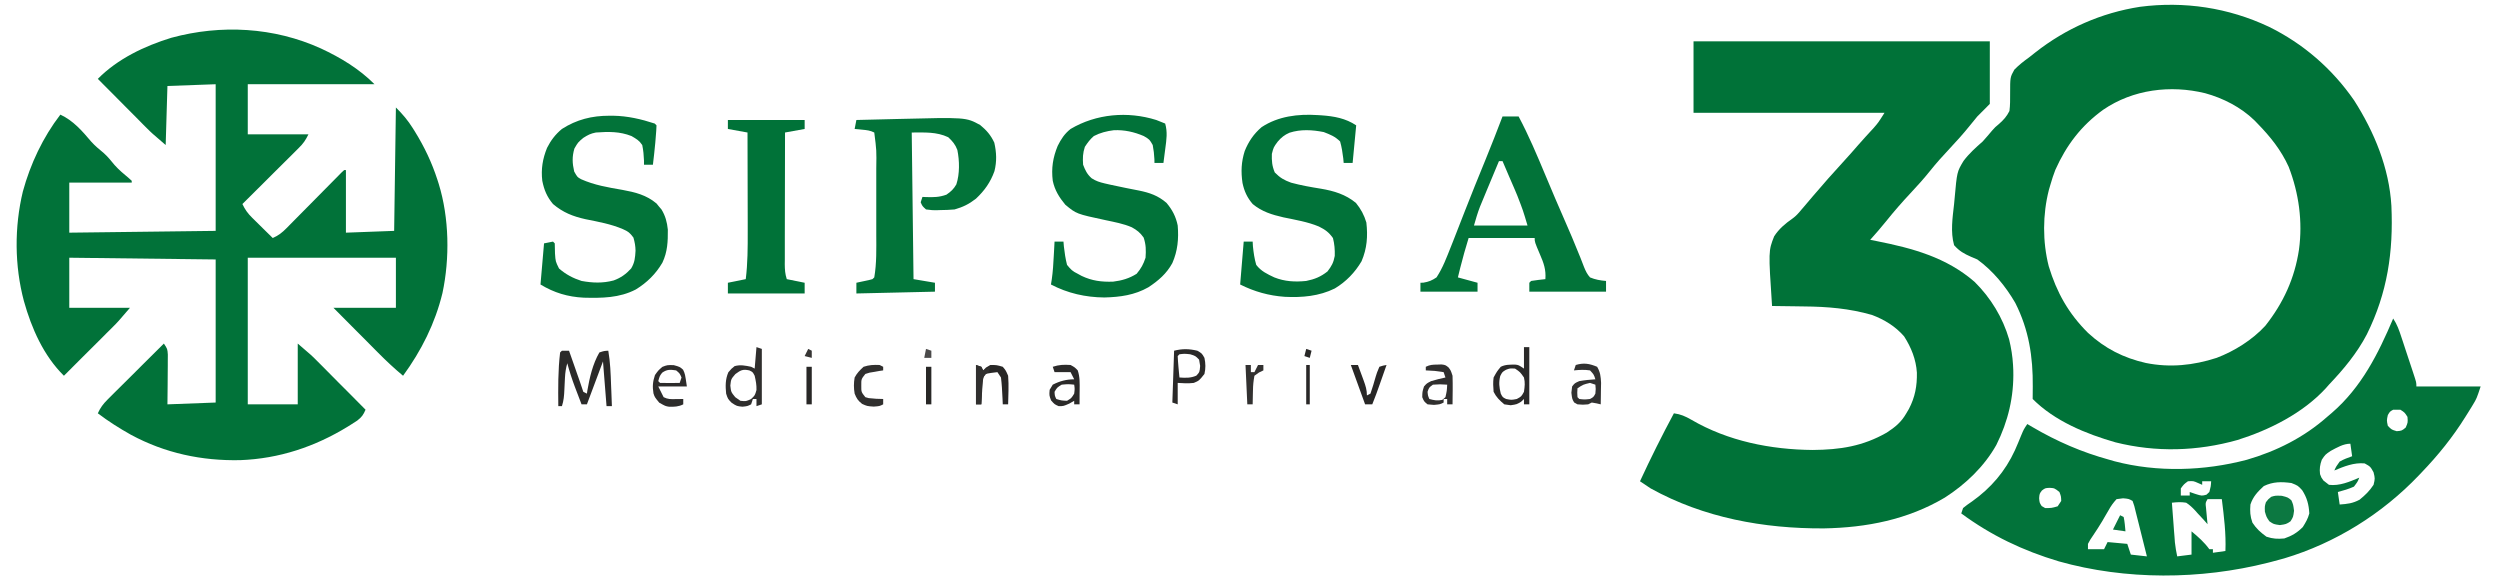 <?xml version="1.0" encoding="UTF-8"?>
<svg xmlns="http://www.w3.org/2000/svg" xmlns:xlink="http://www.w3.org/1999/xlink" width="260" zoomAndPan="magnify" viewBox="0 0 194.88 45" height="60" preserveAspectRatio="xMidYMid meet" version="1.2">
  <defs>
    <clipPath id="7a1bd6743b">
      <path d="M 152 0.016 L 187 0.016 L 187 36 L 152 36 Z M 152 0.016 "></path>
    </clipPath>
    <clipPath id="fa15c437a3">
      <path d="M 152 24 L 194 24 L 194 44.984 L 152 44.984 Z M 152 24 "></path>
    </clipPath>
  </defs>
  <g id="260d200e5f">
    <g clip-rule="nonzero" clip-path="url(#7a1bd6743b)">
      <path style=" stroke:none;fill-rule:nonzero;fill:#007238;fill-opacity:1;" d="M 176.902 2.082 C 179.594 3.402 181.855 5.363 183.562 7.832 C 185.137 10.297 186.297 13.105 186.469 16.055 C 186.629 19.66 186.16 22.832 184.555 26.078 C 183.789 27.547 182.734 28.812 181.598 30.004 L 181.352 30.285 C 179.551 32.238 176.953 33.539 174.449 34.324 C 171.316 35.203 168.113 35.293 164.953 34.504 C 162.648 33.844 160.207 32.844 158.488 31.121 C 158.484 30.793 158.488 30.469 158.496 30.145 C 158.516 27.828 158.191 25.711 157.129 23.621 C 156.383 22.336 155.383 21.113 154.172 20.238 L 153.691 20.035 C 153.125 19.785 152.773 19.59 152.359 19.125 C 152.066 18.086 152.242 16.969 152.359 15.914 C 152.371 15.777 152.383 15.641 152.398 15.496 C 152.586 13.402 152.586 13.402 153.094 12.555 C 153.527 11.977 154.047 11.512 154.59 11.035 C 154.844 10.754 155.09 10.465 155.332 10.176 C 155.562 9.918 155.562 9.918 155.863 9.668 C 156.227 9.344 156.453 9.098 156.676 8.66 C 156.738 8.199 156.73 7.742 156.73 7.277 C 156.73 6.023 156.73 6.023 157.059 5.434 C 157.418 5.066 157.789 4.777 158.207 4.477 C 158.371 4.348 158.531 4.223 158.691 4.094 C 161.082 2.215 163.848 1 166.855 0.531 C 170.32 0.082 173.746 0.598 176.902 2.082 M 163.988 8.562 C 162.273 9.805 161.121 11.32 160.258 13.246 C 160.113 13.621 159.988 13.996 159.879 14.383 L 159.754 14.809 C 159.262 16.73 159.254 18.848 159.742 20.77 C 160.363 22.812 161.281 24.453 162.801 25.961 C 164.121 27.18 165.574 27.918 167.316 28.312 C 169.199 28.691 171.016 28.504 172.836 27.914 C 174.219 27.391 175.621 26.512 176.629 25.418 C 178.039 23.637 178.926 21.711 179.262 19.461 C 179.555 17.27 179.254 15.074 178.457 13.012 C 177.867 11.707 177.023 10.656 176.027 9.637 L 175.773 9.375 C 174.719 8.359 173.348 7.656 171.941 7.27 C 169.238 6.613 166.316 6.969 163.988 8.562 "></path>
    </g>
    <path style=" stroke:none;fill-rule:nonzero;fill:#007238;fill-opacity:1;" d="M 132.035 3.223 L 155.145 3.223 L 155.145 8.105 L 154.172 9.082 C 153.977 9.312 153.785 9.547 153.598 9.785 C 153.094 10.414 152.562 11.004 152.012 11.59 C 151.48 12.156 150.965 12.727 150.48 13.336 C 149.996 13.941 149.48 14.512 148.949 15.078 C 148.297 15.773 147.668 16.496 147.07 17.242 C 146.668 17.742 146.246 18.227 145.816 18.707 L 146.316 18.805 C 149.121 19.363 151.754 20.07 153.961 21.988 C 155.223 23.238 156.156 24.77 156.652 26.473 C 156.812 27.137 156.918 27.789 156.957 28.469 L 156.977 28.875 C 157.035 30.93 156.574 32.863 155.656 34.703 C 154.711 36.387 153.254 37.777 151.637 38.812 C 148.742 40.531 145.527 41.156 142.195 41.215 C 137.496 41.238 132.836 40.391 128.695 38.098 C 128.41 37.914 128.133 37.73 127.859 37.539 C 128.688 35.746 129.57 33.977 130.504 32.238 C 131.023 32.305 131.402 32.473 131.855 32.734 C 134.723 34.41 138.047 35.07 141.336 35.098 C 143.477 35.078 145.234 34.812 147.109 33.742 C 147.766 33.312 148.234 32.934 148.629 32.246 C 148.695 32.129 148.766 32.012 148.836 31.895 C 149.316 30.973 149.477 30.102 149.457 29.066 C 149.391 28.039 149.016 27.102 148.461 26.238 C 147.777 25.449 146.926 24.934 145.957 24.566 C 144.188 24.059 142.484 23.918 140.648 23.902 C 140.406 23.898 140.16 23.895 139.918 23.891 C 139.332 23.879 138.746 23.871 138.16 23.867 C 137.875 19.574 137.875 19.574 138.324 18.434 C 138.699 17.852 139.188 17.441 139.754 17.047 C 140.039 16.844 140.246 16.605 140.465 16.336 L 140.688 16.078 C 140.898 15.832 141.109 15.582 141.32 15.332 C 142.133 14.379 142.957 13.441 143.805 12.523 C 144.168 12.125 144.527 11.723 144.879 11.312 C 145.27 10.863 145.676 10.426 146.082 9.984 C 146.441 9.574 146.441 9.574 146.93 8.801 L 132.035 8.801 Z M 132.035 3.223 "></path>
    <path style=" stroke:none;fill-rule:nonzero;fill:#017239;fill-opacity:1;" d="M 24.973 3.781 C 26.508 4.496 27.949 5.363 29.152 6.57 L 19.266 6.57 L 19.266 10.477 L 24 10.477 C 23.762 10.957 23.605 11.184 23.242 11.543 L 22.629 12.156 L 22.301 12.48 C 21.957 12.824 21.613 13.168 21.266 13.508 L 20.566 14.207 C 19.996 14.777 19.422 15.348 18.848 15.914 C 19.055 16.352 19.266 16.648 19.609 16.984 L 19.895 17.266 L 20.188 17.555 L 20.484 17.848 C 20.727 18.09 20.973 18.328 21.215 18.566 C 21.656 18.371 21.953 18.141 22.293 17.793 L 22.594 17.488 L 22.918 17.16 L 23.25 16.824 C 23.602 16.469 23.953 16.113 24.305 15.758 C 24.656 15.402 25.008 15.047 25.359 14.691 C 25.582 14.469 25.801 14.246 26.02 14.023 L 26.316 13.723 L 26.582 13.453 L 26.785 13.266 L 26.922 13.266 L 26.922 18.148 L 30.684 18.008 L 30.82 8.383 C 31.348 8.91 31.746 9.375 32.137 9.996 L 32.301 10.258 C 33.047 11.465 33.621 12.672 34.059 14.023 L 34.16 14.34 C 34.98 16.996 35.031 20.141 34.453 22.855 C 33.879 25.223 32.809 27.348 31.379 29.309 C 30.699 28.742 30.062 28.148 29.441 27.52 L 29.176 27.254 C 28.898 26.977 28.625 26.699 28.352 26.422 L 27.789 25.859 C 27.383 25.449 26.973 25.035 26.562 24.625 C 26.359 24.418 26.152 24.211 25.949 24.008 L 30.82 24.008 L 30.82 20.102 L 19.266 20.102 L 19.266 31.539 L 23.164 31.539 L 23.164 26.797 C 24.262 27.738 24.262 27.738 24.645 28.125 L 25.18 28.66 L 25.465 28.949 C 25.762 29.25 26.059 29.547 26.355 29.848 C 26.562 30.051 26.766 30.258 26.969 30.461 C 27.465 30.961 27.961 31.457 28.453 31.957 C 28.273 32.367 28.168 32.52 27.805 32.805 C 27.648 32.91 27.492 33.008 27.332 33.109 L 27.07 33.273 C 24.504 34.848 21.711 35.777 18.688 35.891 C 15.676 35.957 12.816 35.348 10.156 33.914 C 9.258 33.41 8.391 32.863 7.57 32.238 C 7.766 31.801 7.992 31.504 8.328 31.168 L 8.941 30.555 L 9.27 30.23 C 9.613 29.887 9.957 29.547 10.305 29.203 L 11.004 28.504 C 11.574 27.934 12.148 27.367 12.723 26.797 C 13 27.215 13 27.215 13.031 27.66 C 13.031 27.84 13.031 28.016 13.027 28.203 L 13.027 28.492 C 13.023 28.797 13.023 29.098 13.02 29.402 C 13.016 29.609 13.016 29.816 13.016 30.023 C 13.012 30.527 13.008 31.035 13 31.539 L 16.762 31.398 L 16.762 20.238 L 5.344 20.102 L 5.344 24.008 L 10.078 24.008 C 9.137 25.105 9.137 25.105 8.75 25.492 L 8.488 25.754 L 8.215 26.023 L 7.93 26.312 C 7.629 26.609 7.332 26.906 7.031 27.207 C 6.828 27.41 6.625 27.613 6.418 27.816 C 5.922 28.316 5.426 28.812 4.926 29.309 C 3.336 27.738 2.402 25.617 1.805 23.484 C 1.07 20.727 1.055 17.715 1.723 14.938 C 2.309 12.789 3.289 10.707 4.648 8.941 C 5.645 9.398 6.359 10.223 7.055 11.047 C 7.355 11.379 7.688 11.656 8.035 11.941 C 8.352 12.223 8.609 12.547 8.879 12.875 C 9.219 13.258 9.609 13.578 10.004 13.91 L 10.215 14.102 L 10.215 14.242 L 5.344 14.242 L 5.344 18.148 L 16.762 18.008 L 16.762 6.57 L 13 6.707 L 12.863 11.312 C 11.766 10.371 11.766 10.371 11.379 9.984 L 11.117 9.723 L 10.848 9.449 L 10.562 9.16 C 10.266 8.859 9.965 8.562 9.668 8.262 C 9.465 8.055 9.262 7.852 9.059 7.648 C 8.562 7.148 8.066 6.648 7.57 6.152 C 9.121 4.582 11.215 3.59 13.309 2.945 C 17.176 1.895 21.309 2.117 24.973 3.781 "></path>
    <g clip-rule="nonzero" clip-path="url(#fa15c437a3)">
      <path style=" stroke:none;fill-rule:nonzero;fill:#02733a;fill-opacity:1;" d="M 186.609 24.844 C 186.918 25.309 187.078 25.773 187.25 26.301 L 187.352 26.605 C 187.422 26.82 187.492 27.031 187.562 27.246 C 187.672 27.57 187.777 27.898 187.887 28.227 L 188.094 28.848 L 188.191 29.145 C 188.418 29.832 188.418 29.832 188.418 30.145 L 193.43 30.145 C 193.117 31.086 193.117 31.086 192.836 31.555 C 192.773 31.656 192.711 31.758 192.648 31.863 L 192.449 32.184 L 192.238 32.52 C 191.254 34.098 190.121 35.5 188.836 36.84 L 188.621 37.066 C 185.75 40.082 182.102 42.359 178.105 43.555 C 177.785 43.645 177.465 43.73 177.141 43.816 L 176.832 43.895 C 171.574 45.223 165.75 45.258 160.523 43.785 C 157.738 42.953 155.258 41.773 152.918 40.047 L 153.059 39.629 C 153.371 39.379 153.371 39.379 153.77 39.105 C 155.23 38.066 156.348 36.766 157.102 35.125 C 157.273 34.738 157.438 34.348 157.594 33.957 C 157.789 33.492 157.789 33.492 158.07 33.074 L 158.473 33.312 C 160.379 34.43 162.34 35.281 164.473 35.863 L 164.879 35.98 C 168.219 36.855 171.867 36.738 175.191 35.863 C 177.512 35.191 179.645 34.117 181.457 32.516 L 181.812 32.215 C 184.133 30.211 185.43 27.617 186.609 24.844 M 186.609 31.957 C 186.348 32.102 186.348 32.102 186.191 32.375 C 186.098 32.797 186.098 32.797 186.191 33.215 C 186.484 33.516 186.484 33.516 186.887 33.633 C 187.281 33.598 187.281 33.598 187.582 33.352 C 187.758 32.953 187.758 32.953 187.723 32.516 C 187.504 32.172 187.504 32.172 187.168 31.957 Z M 181.738 35.168 C 181.309 35.457 181.309 35.457 181.039 35.863 C 180.898 36.25 180.852 36.57 180.902 36.98 C 180.996 37.246 180.996 37.246 181.164 37.477 L 181.598 37.816 C 182.426 37.918 183.215 37.574 183.965 37.258 C 183.832 37.582 183.832 37.582 183.547 37.957 C 183.141 38.141 182.727 38.262 182.293 38.375 L 182.434 39.352 C 183.043 39.309 183.445 39.266 183.988 38.977 C 184.445 38.602 184.75 38.309 185.078 37.816 C 185.195 37.324 185.195 37.324 185.078 36.84 C 184.832 36.395 184.832 36.395 184.383 36.145 C 183.547 36.066 182.773 36.383 182.016 36.699 C 182.164 36.379 182.164 36.379 182.434 36.004 C 182.75 35.82 183.059 35.711 183.406 35.586 L 183.27 34.609 C 182.719 34.609 182.215 34.914 181.738 35.168 M 170.598 37.539 C 170.281 37.773 170.281 37.773 170.043 38.098 L 170.043 38.652 L 170.738 38.652 L 170.738 38.375 L 171.191 38.531 C 171.68 38.684 171.68 38.684 172.043 38.586 L 172.27 38.375 C 172.383 37.949 172.383 37.949 172.41 37.539 L 171.711 37.539 L 171.711 37.816 L 171.391 37.676 C 171.02 37.512 171.02 37.512 170.598 37.539 M 176.516 37.914 C 176.039 38.355 175.68 38.727 175.473 39.352 C 175.43 39.883 175.449 40.262 175.629 40.766 C 175.949 41.254 176.254 41.516 176.723 41.863 C 177.23 42.031 177.582 42.047 178.117 42 C 178.699 41.801 179.133 41.547 179.562 41.105 C 179.789 40.742 179.957 40.461 180.066 40.047 C 180.027 39.355 179.887 38.82 179.508 38.234 C 179.176 37.875 179.176 37.875 178.672 37.676 C 177.891 37.57 177.234 37.566 176.516 37.914 M 159.207 38.262 C 159.02 38.512 159.02 38.512 158.992 38.863 C 159.023 39.211 159.023 39.211 159.191 39.473 L 159.461 39.629 C 159.961 39.629 159.961 39.629 160.438 39.492 L 160.715 39.074 C 160.703 38.711 160.703 38.711 160.574 38.375 C 160.191 38.074 160.191 38.074 159.809 38.051 C 159.461 38.07 159.461 38.07 159.207 38.262 M 165.031 38.934 C 164.758 39.234 164.594 39.465 164.402 39.812 L 164.086 40.352 L 163.93 40.625 C 163.707 41.008 163.457 41.379 163.211 41.75 C 162.973 42.098 162.973 42.098 162.801 42.422 L 162.801 42.84 L 164.055 42.84 L 164.332 42.281 L 165.867 42.422 L 166.145 43.258 L 167.398 43.398 C 167.238 42.758 167.082 42.121 166.918 41.48 C 166.867 41.273 166.816 41.066 166.762 40.855 C 166.691 40.566 166.617 40.277 166.543 39.988 L 166.414 39.465 L 166.281 39.074 C 165.984 38.906 165.984 38.906 165.539 38.867 Z M 172.129 38.934 C 171.961 39.219 171.961 39.219 172.008 39.605 L 172.051 40.066 L 172.094 40.531 L 172.129 40.887 L 171.805 40.52 C 171.656 40.363 171.512 40.207 171.363 40.047 L 171.152 39.809 C 170.93 39.574 170.73 39.383 170.461 39.211 C 170.062 39.145 169.754 39.168 169.348 39.211 C 169.391 39.777 169.434 40.344 169.477 40.91 L 169.512 41.398 L 169.551 41.867 L 169.582 42.301 C 169.621 42.672 169.684 43.031 169.762 43.398 L 170.879 43.258 L 170.879 41.445 C 171.41 41.887 171.859 42.277 172.27 42.84 L 172.547 42.84 L 172.547 43.117 L 173.523 42.977 C 173.578 41.613 173.41 40.285 173.242 38.934 Z M 172.129 38.934 "></path>
    </g>
    <path style=" stroke:none;fill-rule:nonzero;fill:#027339;fill-opacity:1;" d="M 76.391 9.75 C 76.891 10.16 77.223 10.539 77.496 11.129 C 77.668 11.887 77.699 12.586 77.508 13.348 C 77.199 14.215 76.734 14.867 76.066 15.496 C 75.531 15.914 75.051 16.152 74.398 16.336 C 74.012 16.367 73.645 16.387 73.258 16.387 L 72.957 16.398 C 72.668 16.398 72.668 16.398 72.168 16.336 C 71.883 16.078 71.883 16.078 71.754 15.777 L 71.891 15.359 L 72.168 15.371 C 72.754 15.391 73.203 15.387 73.762 15.184 C 74.121 14.938 74.32 14.754 74.535 14.383 C 74.805 13.551 74.785 12.543 74.613 11.695 C 74.453 11.266 74.234 11.012 73.902 10.703 C 72.988 10.27 72.055 10.336 71.055 10.336 L 71.195 21.773 L 72.867 22.055 L 72.867 22.75 L 66.738 22.891 L 66.738 22.055 L 67.008 21.996 L 67.359 21.922 L 67.707 21.848 L 67.992 21.773 L 68.133 21.637 C 68.324 20.535 68.293 19.402 68.289 18.293 L 68.289 17.734 C 68.289 17.348 68.289 16.961 68.289 16.574 C 68.289 16.086 68.289 15.594 68.289 15.102 C 68.289 14.629 68.289 14.152 68.289 13.68 L 68.289 13.152 C 68.312 11.734 68.312 11.734 68.133 10.336 C 67.812 10.176 67.566 10.152 67.211 10.117 L 66.863 10.082 L 66.602 10.059 L 66.738 9.359 C 67.535 9.34 68.328 9.32 69.125 9.301 L 69.93 9.281 C 75.281 9.145 75.281 9.145 76.391 9.75 M 47.457 9.027 L 47.781 9.027 C 48.898 9.047 49.949 9.289 51.008 9.637 L 51.148 9.777 C 51.137 10.059 51.121 10.336 51.094 10.613 C 51.082 10.777 51.066 10.941 51.055 11.109 C 51 11.688 50.938 12.27 50.867 12.848 L 50.172 12.848 L 50.172 12.535 C 50.156 12.113 50.121 11.727 50.035 11.312 C 49.789 10.945 49.594 10.848 49.199 10.613 C 48.277 10.246 47.391 10.266 46.414 10.336 C 45.996 10.422 45.809 10.52 45.438 10.754 C 45.02 11.105 45.02 11.105 44.742 11.59 C 44.555 12.227 44.578 12.734 44.727 13.379 C 44.973 13.816 44.973 13.816 45.262 13.977 C 46.301 14.441 47.367 14.617 48.48 14.809 C 49.48 14.992 50.359 15.207 51.152 15.875 L 51.34 16.109 L 51.535 16.336 C 51.844 16.84 51.969 17.324 52.031 17.91 C 52.039 18.84 52.008 19.637 51.609 20.484 C 51.09 21.371 50.406 22.043 49.535 22.578 C 48.25 23.246 46.887 23.254 45.469 23.219 C 44.227 23.156 43.164 22.836 42.098 22.191 L 42.375 18.984 L 43.074 18.844 L 43.211 18.984 C 43.219 19.25 43.223 19.512 43.23 19.777 C 43.273 20.398 43.273 20.398 43.543 20.941 C 44.062 21.398 44.641 21.703 45.301 21.914 C 46.16 22.07 46.957 22.102 47.805 21.875 C 48.363 21.672 48.777 21.375 49.172 20.938 C 49.453 20.465 49.477 20.113 49.512 19.559 C 49.504 19.176 49.453 18.906 49.348 18.531 C 49.059 18.145 48.945 18.059 48.523 17.871 C 47.59 17.473 46.602 17.297 45.613 17.098 C 44.625 16.879 43.852 16.574 43.074 15.914 C 42.602 15.348 42.383 14.824 42.238 14.102 C 42.133 13.18 42.262 12.398 42.609 11.535 C 42.91 10.941 43.258 10.484 43.77 10.059 C 44.914 9.324 46.113 9.027 47.457 9.027 "></path>
    <path style=" stroke:none;fill-rule:nonzero;fill:#017239;fill-opacity:1;" d="M 102.711 8.977 L 103.023 8.996 C 104 9.066 104.898 9.227 105.723 9.777 L 105.445 12.707 L 104.746 12.707 L 104.715 12.359 C 104.66 11.906 104.594 11.477 104.469 11.035 C 104.059 10.633 103.719 10.508 103.191 10.301 C 102.297 10.125 101.398 10.07 100.52 10.352 C 100.129 10.523 99.883 10.719 99.605 11.043 C 99.277 11.488 99.277 11.488 99.145 12.004 C 99.129 12.555 99.156 12.934 99.371 13.449 C 99.785 13.871 100.098 14.051 100.648 14.25 C 101.414 14.457 102.191 14.594 102.973 14.719 C 103.988 14.891 104.898 15.164 105.703 15.828 C 106.09 16.305 106.34 16.766 106.516 17.355 C 106.637 18.43 106.57 19.375 106.141 20.379 C 105.625 21.258 104.926 21.977 104.055 22.5 C 102.832 23.105 101.496 23.219 100.152 23.152 C 98.918 23.066 97.777 22.746 96.672 22.191 L 96.949 18.844 L 97.648 18.844 L 97.668 19.211 C 97.719 19.715 97.785 20.172 97.926 20.66 C 98.305 21.156 98.781 21.375 99.336 21.637 C 100.152 21.961 100.957 22.004 101.824 21.914 C 102.484 21.781 102.957 21.59 103.484 21.172 C 103.809 20.75 103.953 20.488 104.051 19.961 C 104.066 19.477 104.031 19.035 103.91 18.566 C 103.586 18.113 103.309 17.914 102.812 17.668 C 101.934 17.301 100.977 17.148 100.047 16.953 C 99.145 16.746 98.375 16.512 97.648 15.914 C 97.219 15.406 96.992 14.922 96.855 14.27 C 96.727 13.391 96.758 12.633 97.027 11.781 C 97.332 11.031 97.727 10.449 98.344 9.918 C 99.645 9.059 101.191 8.879 102.711 8.977 M 90.129 9.359 C 90.363 9.445 90.598 9.539 90.824 9.637 C 91.016 10.305 90.926 10.895 90.836 11.566 L 90.793 11.898 C 90.758 12.168 90.723 12.438 90.688 12.707 L 89.988 12.707 L 89.984 12.426 C 89.965 12.047 89.926 11.688 89.852 11.312 C 89.602 10.875 89.602 10.875 89.156 10.613 C 88.402 10.289 87.641 10.121 86.82 10.156 C 86.262 10.227 85.758 10.352 85.258 10.613 C 84.957 10.875 84.785 11.113 84.559 11.453 C 84.395 11.953 84.387 12.32 84.422 12.848 C 84.59 13.289 84.734 13.59 85.09 13.906 C 85.43 14.125 85.707 14.211 86.102 14.305 L 86.543 14.406 C 86.938 14.492 87.336 14.578 87.734 14.656 L 88.09 14.727 C 88.32 14.773 88.551 14.82 88.781 14.863 C 89.609 15.031 90.27 15.258 90.922 15.82 C 91.379 16.355 91.66 16.898 91.801 17.59 C 91.887 18.621 91.801 19.566 91.383 20.52 C 90.93 21.348 90.297 21.891 89.516 22.406 C 88.438 23.02 87.309 23.172 86.082 23.203 C 84.613 23.191 83.219 22.875 81.914 22.191 L 81.98 21.781 C 82.066 21.18 82.102 20.578 82.133 19.969 L 82.152 19.641 C 82.164 19.375 82.18 19.109 82.195 18.844 L 82.891 18.844 L 82.922 19.219 C 82.977 19.711 83.047 20.18 83.168 20.66 C 83.48 21.043 83.59 21.152 84.004 21.355 L 84.305 21.52 C 85.117 21.906 85.867 22 86.762 21.969 C 87.438 21.887 88.02 21.719 88.598 21.355 C 88.949 20.934 89.121 20.621 89.293 20.102 C 89.332 19.504 89.332 19.098 89.145 18.531 C 88.871 18.145 88.629 17.953 88.219 17.727 C 87.566 17.445 86.863 17.32 86.172 17.172 C 83.898 16.684 83.898 16.684 83.031 15.965 C 82.555 15.387 82.211 14.84 82.055 14.102 C 81.934 13.125 82.066 12.289 82.438 11.383 C 82.707 10.844 82.973 10.434 83.445 10.059 C 85.445 8.875 87.898 8.66 90.129 9.359 "></path>
    <path style=" stroke:none;fill-rule:nonzero;fill:#027339;fill-opacity:1;" d="M 117.137 9.082 L 118.391 9.082 C 119.18 10.566 119.828 12.102 120.477 13.656 C 120.988 14.887 121.516 16.113 122.051 17.336 C 122.398 18.125 122.738 18.918 123.055 19.719 L 123.219 20.117 C 123.312 20.352 123.406 20.59 123.496 20.832 C 123.625 21.145 123.734 21.383 123.961 21.637 C 124.371 21.809 124.77 21.879 125.211 21.914 L 125.211 22.75 L 119.227 22.75 L 119.227 22.055 L 119.367 21.914 C 119.734 21.852 120.105 21.816 120.48 21.773 C 120.535 21.031 120.352 20.523 120.062 19.855 C 119.645 18.875 119.645 18.875 119.645 18.566 L 114.492 18.566 C 114.145 19.723 114.145 19.723 113.84 20.887 L 113.656 21.637 L 115.188 22.055 L 115.188 22.75 L 110.734 22.75 L 110.734 22.055 L 110.969 22.047 C 111.387 21.977 111.637 21.875 111.988 21.637 C 112.477 20.898 112.777 20.082 113.102 19.266 L 113.27 18.844 C 113.586 18.039 113.902 17.238 114.211 16.434 C 114.73 15.098 115.273 13.77 115.816 12.441 C 116.27 11.328 116.711 10.207 117.137 9.082 M 116.859 12.566 C 116.625 13.125 116.395 13.684 116.16 14.242 C 116.082 14.434 116.004 14.621 115.922 14.812 C 115.809 15.086 115.695 15.359 115.582 15.633 L 115.375 16.133 C 115.191 16.605 115.051 17.098 114.91 17.59 L 119.086 17.59 C 118.734 16.402 118.734 16.402 118.293 15.266 L 118.09 14.781 L 117.879 14.293 L 117.66 13.789 C 117.488 13.383 117.312 12.973 117.137 12.566 Z M 116.859 12.566 "></path>
    <path style=" stroke:none;fill-rule:nonzero;fill:#007238;fill-opacity:1;" d="M 56.715 9.359 L 62.703 9.359 L 62.703 10.059 L 61.172 10.336 C 61.168 11.766 61.164 13.195 61.164 14.625 C 61.164 15.289 61.164 15.953 61.16 16.617 C 61.16 17.258 61.16 17.898 61.156 18.539 C 61.156 18.781 61.156 19.027 61.156 19.27 C 61.156 19.613 61.156 19.953 61.156 20.297 L 61.152 20.605 C 61.156 21.035 61.176 21.363 61.309 21.773 L 62.703 22.055 L 62.703 22.891 L 56.715 22.891 L 56.715 22.055 L 58.109 21.773 C 58.262 20.531 58.266 19.297 58.262 18.047 L 58.262 17.375 C 58.262 16.793 58.258 16.211 58.258 15.629 C 58.258 15.031 58.254 14.434 58.254 13.84 C 58.254 12.672 58.25 11.504 58.246 10.336 L 56.715 10.059 Z M 56.715 9.359 "></path>
    <path style=" stroke:none;fill-rule:nonzero;fill:#2b2a29;fill-opacity:1;" d="M 43.77 27.355 L 44.324 27.355 L 44.805 28.723 L 44.941 29.117 L 45.074 29.492 L 45.195 29.84 C 45.277 30.082 45.359 30.32 45.438 30.562 L 45.719 30.703 L 45.754 30.461 C 45.93 29.449 46.172 28.387 46.691 27.492 C 47.062 27.371 47.062 27.371 47.387 27.355 C 47.543 28.254 47.574 29.152 47.605 30.066 L 47.625 30.535 C 47.641 30.918 47.652 31.297 47.668 31.68 L 47.25 31.68 L 46.973 28.191 L 45.719 31.539 L 45.301 31.539 C 45.168 31.188 45.031 30.836 44.898 30.484 L 44.785 30.188 C 44.555 29.578 44.355 28.961 44.188 28.332 C 44.082 28.707 44.027 29.059 44.008 29.449 L 43.992 29.762 L 43.961 30.406 C 43.941 30.859 43.914 31.246 43.77 31.68 L 43.488 31.68 C 43.473 30.281 43.461 28.883 43.629 27.492 Z M 43.77 27.355 "></path>
    <path style=" stroke:none;fill-rule:nonzero;fill:#2f2e2d;fill-opacity:1;" d="M 58.945 27.074 L 59.363 27.215 L 59.363 31.539 L 58.945 31.68 L 58.945 31.121 L 58.664 31.121 L 58.527 31.539 C 58.246 31.68 58.246 31.68 57.855 31.723 C 57.414 31.68 57.414 31.68 57.02 31.426 C 56.715 31.121 56.715 31.121 56.578 30.703 C 56.52 30.102 56.512 29.598 56.75 29.039 C 56.996 28.75 56.996 28.75 57.238 28.559 C 57.695 28.43 58.066 28.516 58.527 28.609 L 58.805 28.75 Z M 57.301 29.176 C 56.961 29.57 56.961 29.57 56.906 30.074 C 56.961 30.578 56.961 30.578 57.289 30.98 L 57.691 31.262 C 58.129 31.309 58.129 31.309 58.527 31.121 C 58.824 30.844 58.824 30.844 58.945 30.422 C 58.957 30.016 58.895 29.715 58.805 29.309 C 58.652 29.016 58.652 29.016 58.387 28.891 C 57.879 28.781 57.723 28.867 57.301 29.176 "></path>
    <path style=" stroke:none;fill-rule:nonzero;fill:#2a2928;fill-opacity:1;" d="M 118.809 27.074 L 119.227 27.074 L 119.227 31.539 L 118.809 31.539 L 118.809 31.121 L 118.59 31.332 C 118.25 31.539 118.25 31.539 117.773 31.609 L 117.277 31.539 C 116.91 31.234 116.656 30.988 116.441 30.562 C 116.41 30.164 116.387 29.84 116.441 29.445 C 116.703 28.969 116.703 28.969 117 28.609 C 117.367 28.426 117.711 28.445 118.117 28.438 C 118.391 28.469 118.391 28.469 118.809 28.75 Z M 117.406 28.844 C 117.117 29.016 117.117 29.016 116.957 29.332 C 116.832 29.84 116.879 30.199 117 30.703 C 117.145 30.988 117.145 30.988 117.418 31.121 C 117.828 31.203 117.828 31.203 118.25 31.121 C 118.605 30.93 118.605 30.93 118.809 30.562 C 118.871 30.117 118.906 29.867 118.809 29.445 C 118.512 29.02 118.512 29.02 118.113 28.75 C 117.711 28.727 117.711 28.727 117.406 28.844 "></path>
    <path style=" stroke:none;fill-rule:nonzero;fill:#0c7841;fill-opacity:1;" d="M 177.918 38.672 C 178.395 38.793 178.395 38.793 178.664 39.02 C 178.812 39.352 178.812 39.352 178.875 39.84 C 178.812 40.328 178.812 40.328 178.594 40.668 C 178.258 40.887 178.258 40.887 177.77 40.957 C 177.281 40.887 177.281 40.887 176.949 40.66 C 176.723 40.328 176.723 40.328 176.602 39.91 C 176.586 39.492 176.586 39.492 176.68 39.176 C 176.863 38.934 176.863 38.934 177.098 38.75 C 177.422 38.652 177.422 38.652 177.918 38.672 "></path>
    <path style=" stroke:none;fill-rule:nonzero;fill:#2a2928;fill-opacity:1;" d="M 93.332 27.355 C 93.688 27.562 93.688 27.562 93.887 27.914 C 93.98 28.352 93.988 28.727 93.887 29.168 C 93.473 29.691 93.473 29.691 93.055 29.867 C 92.617 29.918 92.242 29.898 91.801 29.867 L 91.801 31.539 L 91.383 31.398 L 91.52 27.355 C 92.176 27.191 92.68 27.203 93.332 27.355 M 91.938 27.633 L 91.801 27.773 C 91.812 28.055 91.836 28.336 91.859 28.617 L 91.902 29.086 L 91.938 29.445 C 92.426 29.477 92.801 29.496 93.254 29.301 C 93.512 29.023 93.512 29.023 93.551 28.539 L 93.469 28.051 C 93.184 27.758 93.184 27.758 92.773 27.633 C 92.332 27.586 92.332 27.586 91.938 27.633 "></path>
    <path style=" stroke:none;fill-rule:nonzero;fill:#302f2e;fill-opacity:1;" d="M 112.047 28.438 L 112.379 28.426 C 112.684 28.469 112.684 28.469 112.922 28.656 C 113.102 28.891 113.102 28.891 113.238 29.309 C 113.25 29.691 113.254 30.066 113.25 30.449 L 113.246 30.766 C 113.246 31.023 113.242 31.281 113.238 31.539 L 112.82 31.539 L 112.82 31.121 L 112.543 31.121 L 112.543 31.398 C 112.266 31.539 112.266 31.539 111.785 31.582 L 111.289 31.539 C 111.012 31.312 111.012 31.312 110.875 30.98 C 110.883 30.555 110.883 30.555 111.012 30.145 C 111.23 29.898 111.23 29.898 111.57 29.727 C 111.938 29.613 112.305 29.527 112.684 29.445 L 112.543 29.027 C 111.852 28.922 111.852 28.922 111.152 28.891 L 111.152 28.609 C 111.477 28.449 111.688 28.441 112.047 28.438 M 111.707 30.004 C 111.402 30.227 111.402 30.227 111.289 30.562 C 111.32 30.871 111.32 30.871 111.43 31.121 C 111.801 31.223 112.062 31.273 112.438 31.191 L 112.684 30.98 C 112.797 30.484 112.797 30.484 112.82 30.004 C 112.262 29.969 112.262 29.969 111.707 30.004 "></path>
    <path style=" stroke:none;fill-rule:nonzero;fill:#313130;fill-opacity:1;" d="M 124.516 28.609 C 124.77 29.043 124.797 29.359 124.824 29.863 C 124.82 30.066 124.816 30.266 124.812 30.469 L 124.809 30.781 C 124.805 31.035 124.801 31.285 124.797 31.539 L 124.465 31.461 L 124.098 31.398 L 123.82 31.539 C 123.41 31.574 123.41 31.574 122.984 31.539 L 122.723 31.391 C 122.566 31.121 122.566 31.121 122.508 30.633 L 122.566 30.145 C 122.77 29.883 122.77 29.883 123.125 29.727 C 123.543 29.652 123.957 29.613 124.379 29.586 C 124.262 29.215 124.262 29.215 123.961 28.891 C 123.535 28.824 123.133 28.848 122.707 28.891 L 122.848 28.469 C 123.473 28.281 123.914 28.359 124.516 28.609 M 123.961 29.867 C 123.43 29.992 123.43 29.992 122.984 30.285 C 122.961 30.633 122.961 30.633 122.984 30.98 L 123.125 31.121 C 123.531 31.168 123.531 31.168 123.961 31.121 C 124.234 30.973 124.234 30.973 124.379 30.703 C 124.414 30.336 124.414 30.336 124.379 30.004 Z M 123.961 29.867 "></path>
    <path style=" stroke:none;fill-rule:nonzero;fill:#2b2a29;fill-opacity:1;" d="M 83.445 28.469 C 83.777 28.652 83.777 28.652 84.004 28.891 C 84.18 29.414 84.156 29.902 84.152 30.449 L 84.148 30.766 C 84.148 31.023 84.145 31.281 84.145 31.539 L 83.727 31.539 L 83.727 31.262 L 83.352 31.477 C 82.891 31.68 82.891 31.68 82.516 31.68 C 82.195 31.539 82.195 31.539 81.926 31.234 C 81.777 30.844 81.777 30.844 81.812 30.406 L 82.055 30.004 C 82.594 29.727 83.121 29.586 83.727 29.586 L 83.445 29.027 L 82.195 29.027 L 82.055 28.609 C 82.551 28.445 82.926 28.434 83.445 28.469 M 82.75 30.004 C 82.391 30.227 82.391 30.227 82.195 30.562 C 82.211 30.871 82.211 30.871 82.332 31.121 C 82.723 31.242 82.723 31.242 83.168 31.262 C 83.516 31.051 83.516 31.051 83.727 30.703 C 83.773 30.332 83.773 30.332 83.727 30.004 C 83.262 29.957 83.262 29.957 82.75 30.004 "></path>
    <path style=" stroke:none;fill-rule:nonzero;fill:#2d2c2b;fill-opacity:1;" d="M 52.488 28.48 C 52.957 28.609 52.957 28.609 53.219 28.836 C 53.375 29.168 53.375 29.168 53.516 30.145 L 51.285 30.145 L 51.703 30.98 C 52.039 31.148 52.254 31.137 52.625 31.129 L 52.973 31.125 L 53.234 31.121 L 53.234 31.539 C 52.871 31.723 52.539 31.734 52.137 31.727 C 51.844 31.68 51.844 31.68 51.363 31.41 C 51.008 30.98 51.008 30.98 50.91 30.684 C 50.824 30.141 50.852 29.781 51.027 29.254 C 51.285 28.891 51.285 28.891 51.602 28.617 C 51.984 28.469 51.984 28.469 52.488 28.48 M 51.59 29.07 C 51.398 29.32 51.398 29.32 51.285 29.727 L 51.426 29.867 C 51.684 29.875 51.941 29.879 52.199 29.875 L 52.629 29.871 L 52.957 29.867 L 53.098 29.445 C 52.961 29.125 52.961 29.125 52.68 28.891 C 52.227 28.824 51.969 28.801 51.59 29.07 "></path>
    <path style=" stroke:none;fill-rule:nonzero;fill:#282726;fill-opacity:1;" d="M 76.066 28.469 L 76.484 28.609 L 76.625 28.891 L 76.844 28.672 L 77.184 28.469 C 77.676 28.469 77.676 28.469 78.156 28.609 C 78.395 28.895 78.395 28.895 78.574 29.309 C 78.602 29.707 78.613 30.07 78.602 30.469 L 78.594 30.781 C 78.59 31.035 78.582 31.285 78.574 31.539 L 78.156 31.539 L 78.137 31.098 L 78.105 30.52 C 78.102 30.422 78.094 30.328 78.09 30.227 C 78.074 29.965 78.047 29.707 78.016 29.445 L 77.738 29.027 C 77.414 29.062 77.086 29.109 76.766 29.168 C 76.551 29.594 76.574 30.043 76.547 30.512 L 76.527 30.809 C 76.512 31.051 76.5 31.297 76.484 31.539 L 76.066 31.539 Z M 76.066 28.469 "></path>
    <path style=" stroke:none;fill-rule:nonzero;fill:#302f2e;fill-opacity:1;" d="M 68.551 28.469 L 68.828 28.609 L 68.828 28.891 L 68.535 28.934 L 68.148 29.004 L 67.77 29.066 C 67.66 29.102 67.551 29.133 67.438 29.168 C 67.117 29.57 67.117 29.57 67.121 30.074 C 67.117 30.578 67.117 30.578 67.438 30.98 C 67.699 31.062 67.699 31.062 67.992 31.078 L 68.289 31.105 C 68.469 31.117 68.648 31.121 68.828 31.121 L 68.828 31.539 C 68.551 31.68 68.551 31.68 68.09 31.715 C 67.574 31.68 67.574 31.68 67.184 31.504 C 66.855 31.242 66.758 31.086 66.602 30.703 C 66.527 30.273 66.527 29.875 66.602 29.445 C 66.797 29.086 66.988 28.898 67.297 28.609 C 67.746 28.461 68.078 28.449 68.551 28.469 "></path>
    <path style=" stroke:none;fill-rule:nonzero;fill:#282726;fill-opacity:1;" d="M 105.305 28.469 L 105.859 28.469 C 105.977 28.785 106.094 29.105 106.211 29.422 L 106.309 29.691 C 106.457 30.094 106.559 30.41 106.559 30.844 L 106.836 30.703 C 106.988 30.258 107.125 29.812 107.25 29.359 C 107.336 29.078 107.336 29.078 107.531 28.609 C 107.824 28.512 107.824 28.512 108.09 28.469 C 107.957 28.852 107.82 29.23 107.688 29.613 L 107.574 29.938 C 107.387 30.477 107.191 31.012 106.977 31.539 L 106.418 31.539 Z M 105.305 28.469 "></path>
    <path style=" stroke:none;fill-rule:nonzero;fill:#323130;fill-opacity:1;" d="M 97.09 28.469 L 97.508 28.469 L 97.508 29.027 L 97.785 29.027 L 98.066 28.469 L 98.484 28.469 L 98.484 28.891 L 98.141 29.055 L 97.785 29.309 C 97.711 29.715 97.676 30.043 97.672 30.449 L 97.664 30.766 C 97.656 31.023 97.648 31.281 97.648 31.539 L 97.23 31.539 Z M 97.09 28.469 "></path>
    <path style=" stroke:none;fill-rule:nonzero;fill:#302f2e;fill-opacity:1;" d="M 76.066 28.469 L 76.484 28.609 L 76.625 28.891 L 77.184 28.609 L 77.043 29.027 L 76.832 29.195 L 76.625 29.445 C 76.574 29.801 76.543 30.16 76.527 30.52 L 76.516 30.816 C 76.504 31.059 76.492 31.297 76.484 31.539 L 76.066 31.539 Z M 76.066 28.469 "></path>
    <path style=" stroke:none;fill-rule:nonzero;fill:#282726;fill-opacity:1;" d="M 72.168 28.609 L 72.586 28.609 L 72.586 31.539 L 72.168 31.539 Z M 62.844 28.609 L 63.258 28.609 L 63.258 31.539 L 62.844 31.539 Z M 62.844 28.609 "></path>
    <path style=" stroke:none;fill-rule:nonzero;fill:#292727;fill-opacity:1;" d="M 101.824 28.469 L 102.102 28.469 L 102.102 31.539 L 101.824 31.539 Z M 101.824 28.469 "></path>
    <path style=" stroke:none;fill-rule:nonzero;fill:#07753d;fill-opacity:1;" d="M 165.309 40.188 L 165.586 40.328 C 165.668 40.699 165.691 41.066 165.727 41.445 L 164.75 41.305 Z M 165.309 40.188 "></path>
    <path style=" stroke:none;fill-rule:nonzero;fill:#4b4a4a;fill-opacity:1;" d="M 72.168 27.215 L 72.586 27.355 L 72.586 27.914 L 72.031 27.914 Z M 72.168 27.215 "></path>
    <path style=" stroke:none;fill-rule:nonzero;fill:#282726;fill-opacity:1;" d="M 101.824 27.215 L 102.242 27.355 L 102.102 27.914 L 101.684 27.773 Z M 101.824 27.215 "></path>
    <path style=" stroke:none;fill-rule:nonzero;fill:#363534;fill-opacity:1;" d="M 62.98 27.215 L 63.258 27.355 L 63.258 27.914 L 62.703 27.773 Z M 62.98 27.215 "></path>
  </g>
</svg>
